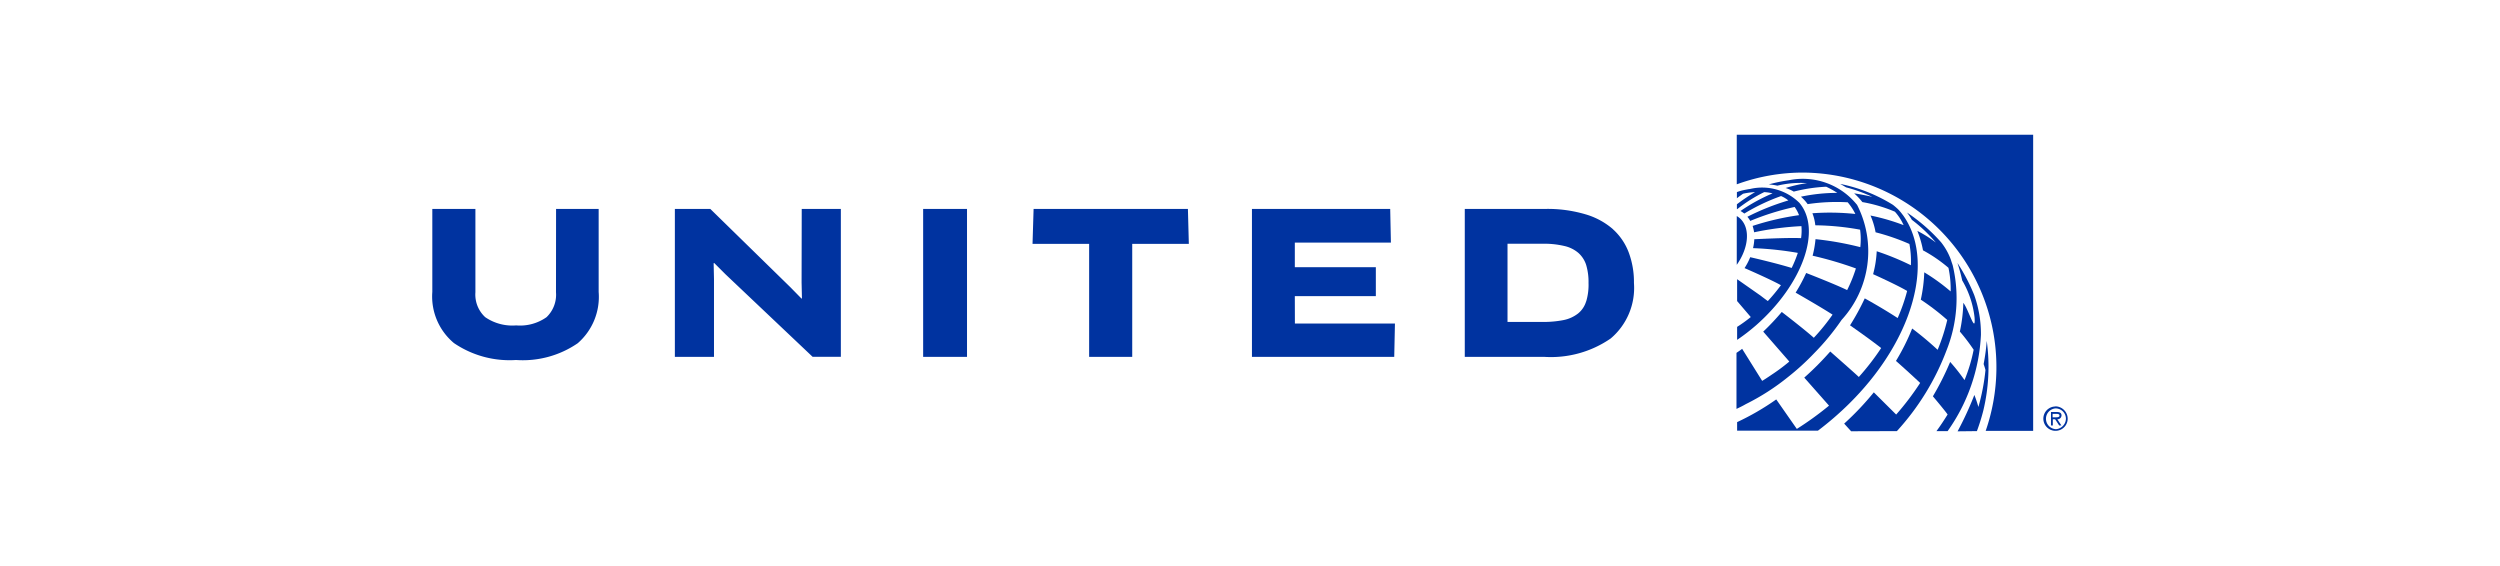 <?xml version="1.0" encoding="UTF-8"?> <svg xmlns="http://www.w3.org/2000/svg" viewBox="0 0 35.333 8"><defs><style> .cls-1 { fill: #0033a0; } .cls-2 { fill: none; } </style></defs><g id="图层_2" data-name="图层 2"><g id="图层_1-2" data-name="图层 1"><g><g><path class="cls-1" d="M29.051,6.065a.147.147,0,0,1,0-.293.146.146,0,0,1,.147.147.152.152,0,0,1-.147.147m0-.321a.172.172,0,1,0,.172.172A.176.176,0,0,0,29.051,5.743Z"></path><path class="cls-1" d="M29.043,5.898h-.033V5.849h.051c.021,0,.046.003.046.023.003.028-.041.026-.064.026m.093-.026c0-.041-.033-.049-.067-.049h-.082V6.013h.026V5.926h.033l.057.087h.031l-.057-.087a.057.057,0,0,0,.059-.054M27.94,6.093a2.87,2.87,0,0,0,.09-.288,2.661,2.661,0,0,0,.049-.987,2.767,2.767,0,0,1-.044.327c.008.023.021.062.026.085a2.971,2.971,0,0,1-.1.522,1.653,1.653,0,0,0-.057-.17,4.65,4.65,0,0,1-.237.514Z"></path><path class="cls-1" d="M27.369,6.093h.157a2.552,2.552,0,0,0,.471-1.36,1.63,1.63,0,0,0-.095-.563,2.608,2.608,0,0,0-.237-.453,2.366,2.366,0,0,1,.064.231l.003.015a1.319,1.319,0,0,1,.175.525c.018.249-.09-.126-.159-.208a2.165,2.165,0,0,1-.049.406,2.708,2.708,0,0,1,.195.257,2.29,2.29,0,0,1-.129.429,2.786,2.786,0,0,0-.203-.257,3.904,3.904,0,0,1-.244.486s.17.201.208.257c-.051.082-.1.157-.157.234Z"></path><path class="cls-1" d="M26.809,6.093a3.54,3.54,0,0,0,.702-1.142,1.991,1.991,0,0,0,.087-1.201c-.008-.026-.018-.051-.026-.08a.897.897,0,0,0-.139-.247,2.491,2.491,0,0,0-.481-.419.901.901,0,0,1,.069.103,2.109,2.109,0,0,1,.339.321,1.728,1.728,0,0,0-.262-.165,1.411,1.411,0,0,1,.08.275,2.03,2.03,0,0,1,.36.247,1.459,1.459,0,0,1,.031.334,2.752,2.752,0,0,0-.373-.27,2.139,2.139,0,0,1-.049.386A3.328,3.328,0,0,1,27.521,4.522a2.688,2.688,0,0,1-.136.422,4.46,4.46,0,0,0-.36-.301,3.042,3.042,0,0,1-.229.458c.175.154.342.311.342.311a3.861,3.861,0,0,1-.339.447l-.316-.314a4.004,4.004,0,0,1-.419.442l.098.108Z"></path><path class="cls-1" d="M26.891,3.036a.693.693,0,0,0-.069-.082c-.023-.021-.046-.041-.069-.059a2.259,2.259,0,0,0-.746-.296c.046.026.085.049.085.049a2.202,2.202,0,0,1,.37.134s-.157-.036-.257-.049a.876.876,0,0,1,.116.123,2.1,2.1,0,0,1,.46.136.711.711,0,0,1,.123.19,2.955,2.955,0,0,0-.468-.136,1.051,1.051,0,0,1,.072.237,3.087,3.087,0,0,1,.478.165,1.317,1.317,0,0,1,.021.301,3.741,3.741,0,0,0-.483-.198,1.52,1.52,0,0,1-.051.324s.332.149.481.237a2.502,2.502,0,0,1-.134.383c-.226-.147-.465-.278-.465-.278a3.38,3.38,0,0,1-.208.381c.003.003.249.172.44.321a3.468,3.468,0,0,1-.316.409c-.039-.039-.404-.36-.404-.36A4.137,4.137,0,0,1,25.5,5.337l.35.396a4.456,4.456,0,0,1-.455.329l-.291-.417a3.599,3.599,0,0,1-.553.321v.121h1.142c1.268-.959,1.72-2.337,1.198-3.052Z"></path><path class="cls-1" d="M26.243,2.892a.982.982,0,0,0-.959-.345,2.253,2.253,0,0,0-.285.059.98.98,0,0,1,.121.018,1.394,1.394,0,0,1,.419-.036,1.998,1.998,0,0,0-.303.069.587.587,0,0,1,.116.051,2.29,2.29,0,0,1,.458-.069,1.347,1.347,0,0,1,.157.087,2.477,2.477,0,0,0-.514.054.619.619,0,0,1,.095.105,2.781,2.781,0,0,1,.566-.026s.036.044.051.067a.741.741,0,0,1,.057.098,3.419,3.419,0,0,0-.607-.01.631.631,0,0,1,.041.17,3.738,3.738,0,0,1,.633.062.992.992,0,0,1,.003.247,4.407,4.407,0,0,0-.633-.113,1.439,1.439,0,0,1-.041.234,5.23,5.23,0,0,1,.612.18c-.005.013-.008.026-.013.039a2.018,2.018,0,0,1-.111.267c-.167-.082-.579-.242-.579-.242a2.409,2.409,0,0,1-.149.278s.352.201.522.311a2.939,2.939,0,0,1-.265.327c-.123-.111-.429-.347-.453-.365a3.464,3.464,0,0,1-.262.278l.368.422-.01.01a2.594,2.594,0,0,1-.239.177c-.064.044-.116.077-.134.087-.005-.008-.244-.391-.283-.453-.026.021-.054.039-.08.057v.792c.044-.021.087-.041.131-.067a3.228,3.228,0,0,0,.597-.383,3.53,3.53,0,0,0,.37-.337,3.402,3.402,0,0,0,.388-.471,1.438,1.438,0,0,0,.216-1.63Z"></path><path class="cls-1" d="M25.425,2.861a.748.748,0,0,0-.692-.19l-.023.003c-.023.005-.044.008-.067.013a.667.667,0,0,0-.095.028v.087c.028-.023.059-.044.087-.064a.961.961,0,0,1,.17-.023,2.488,2.488,0,0,0-.257.172v.067l.003.003a2.104,2.104,0,0,1,.383-.242.627.627,0,0,1,.118.018,2.498,2.498,0,0,0-.453.249c.018.01.036.023.054.036a2.825,2.825,0,0,1,.519-.247.42.42,0,0,1,.103.062,3.394,3.394,0,0,0-.579.231.305.305,0,0,1,.041.059l.005-.003a3.719,3.719,0,0,1,.622-.195.501.501,0,0,1,.062.116,3.792,3.792,0,0,0-.656.152.509.509,0,0,1,.021.09,4.212,4.212,0,0,1,.669-.087.751.751,0,0,1-.005.17c-.19-.01-.643.015-.661.015a.676.676,0,0,1-.018.126,4.753,4.753,0,0,1,.633.067,1.691,1.691,0,0,1-.087.213c-.201-.062-.507-.134-.586-.152a.876.876,0,0,1-.08.154s.373.162.514.242a2.512,2.512,0,0,1-.185.224c-.036-.026-.069-.051-.1-.075l-.334-.234v.309l.193.226a2.034,2.034,0,0,1-.193.139v.183l.008-.005a2.793,2.793,0,0,0,.26-.201c.661-.581.936-1.358.607-1.736Z"></path><path class="cls-1" d="M24.546,3.743c.17-.242.195-.519.046-.656a.214.214,0,0,0-.046-.033Zm.931-1.304a2.75,2.75,0,0,1,2.587,3.651h.671v-4.186H24.546V2.604h.003a2.726,2.726,0,0,1,.928-.165ZM22.417,4.26a.349.349,0,0,1-.113.17.488.488,0,0,1-.203.093A1.456,1.456,0,0,1,21.8,4.55h-.494V3.445H21.8a1.225,1.225,0,0,1,.306.031.458.458,0,0,1,.201.098.384.384,0,0,1,.111.172.839.839,0,0,1,.033.252.817.817,0,0,1-.033.262m.378-1.021a1.032,1.032,0,0,0-.391-.211,1.881,1.881,0,0,0-.573-.075H20.702V5.044h1.129a1.487,1.487,0,0,0,.933-.26A.935.935,0,0,0,23.093,4a1.201,1.201,0,0,0-.072-.427.84.84,0,0,0-.226-.334m-4.495.946H19.445V3.776H18.3V3.429h1.358l-.01-.476H17.694V5.044h2.011l.01-.471h-1.414ZM14.608,2.953l-.015.494h.8V5.044h.609V3.447h.8l-.013-.494Zm-1.561,0h.62V5.044h-.62Zm-1.718,1.039.005.224-.005.005-.159-.162L10.039,2.953h-.501V5.044h.553V3.946l-.005-.226.008-.003.159.159,1.232,1.167h.399V2.953h-.553Zm-3.471.139a.439.439,0,0,1-.134.352.65.65,0,0,1-.429.116.678.678,0,0,1-.437-.116.434.434,0,0,1-.139-.352V2.953H6.11V4.126a.857.857,0,0,0,.306.723,1.396,1.396,0,0,0,.877.239,1.371,1.371,0,0,0,.872-.237.868.868,0,0,0,.296-.725V2.953H7.859Z"></path></g><rect class="cls-2" width="35.333" height="8"></rect></g></g></g></svg> 